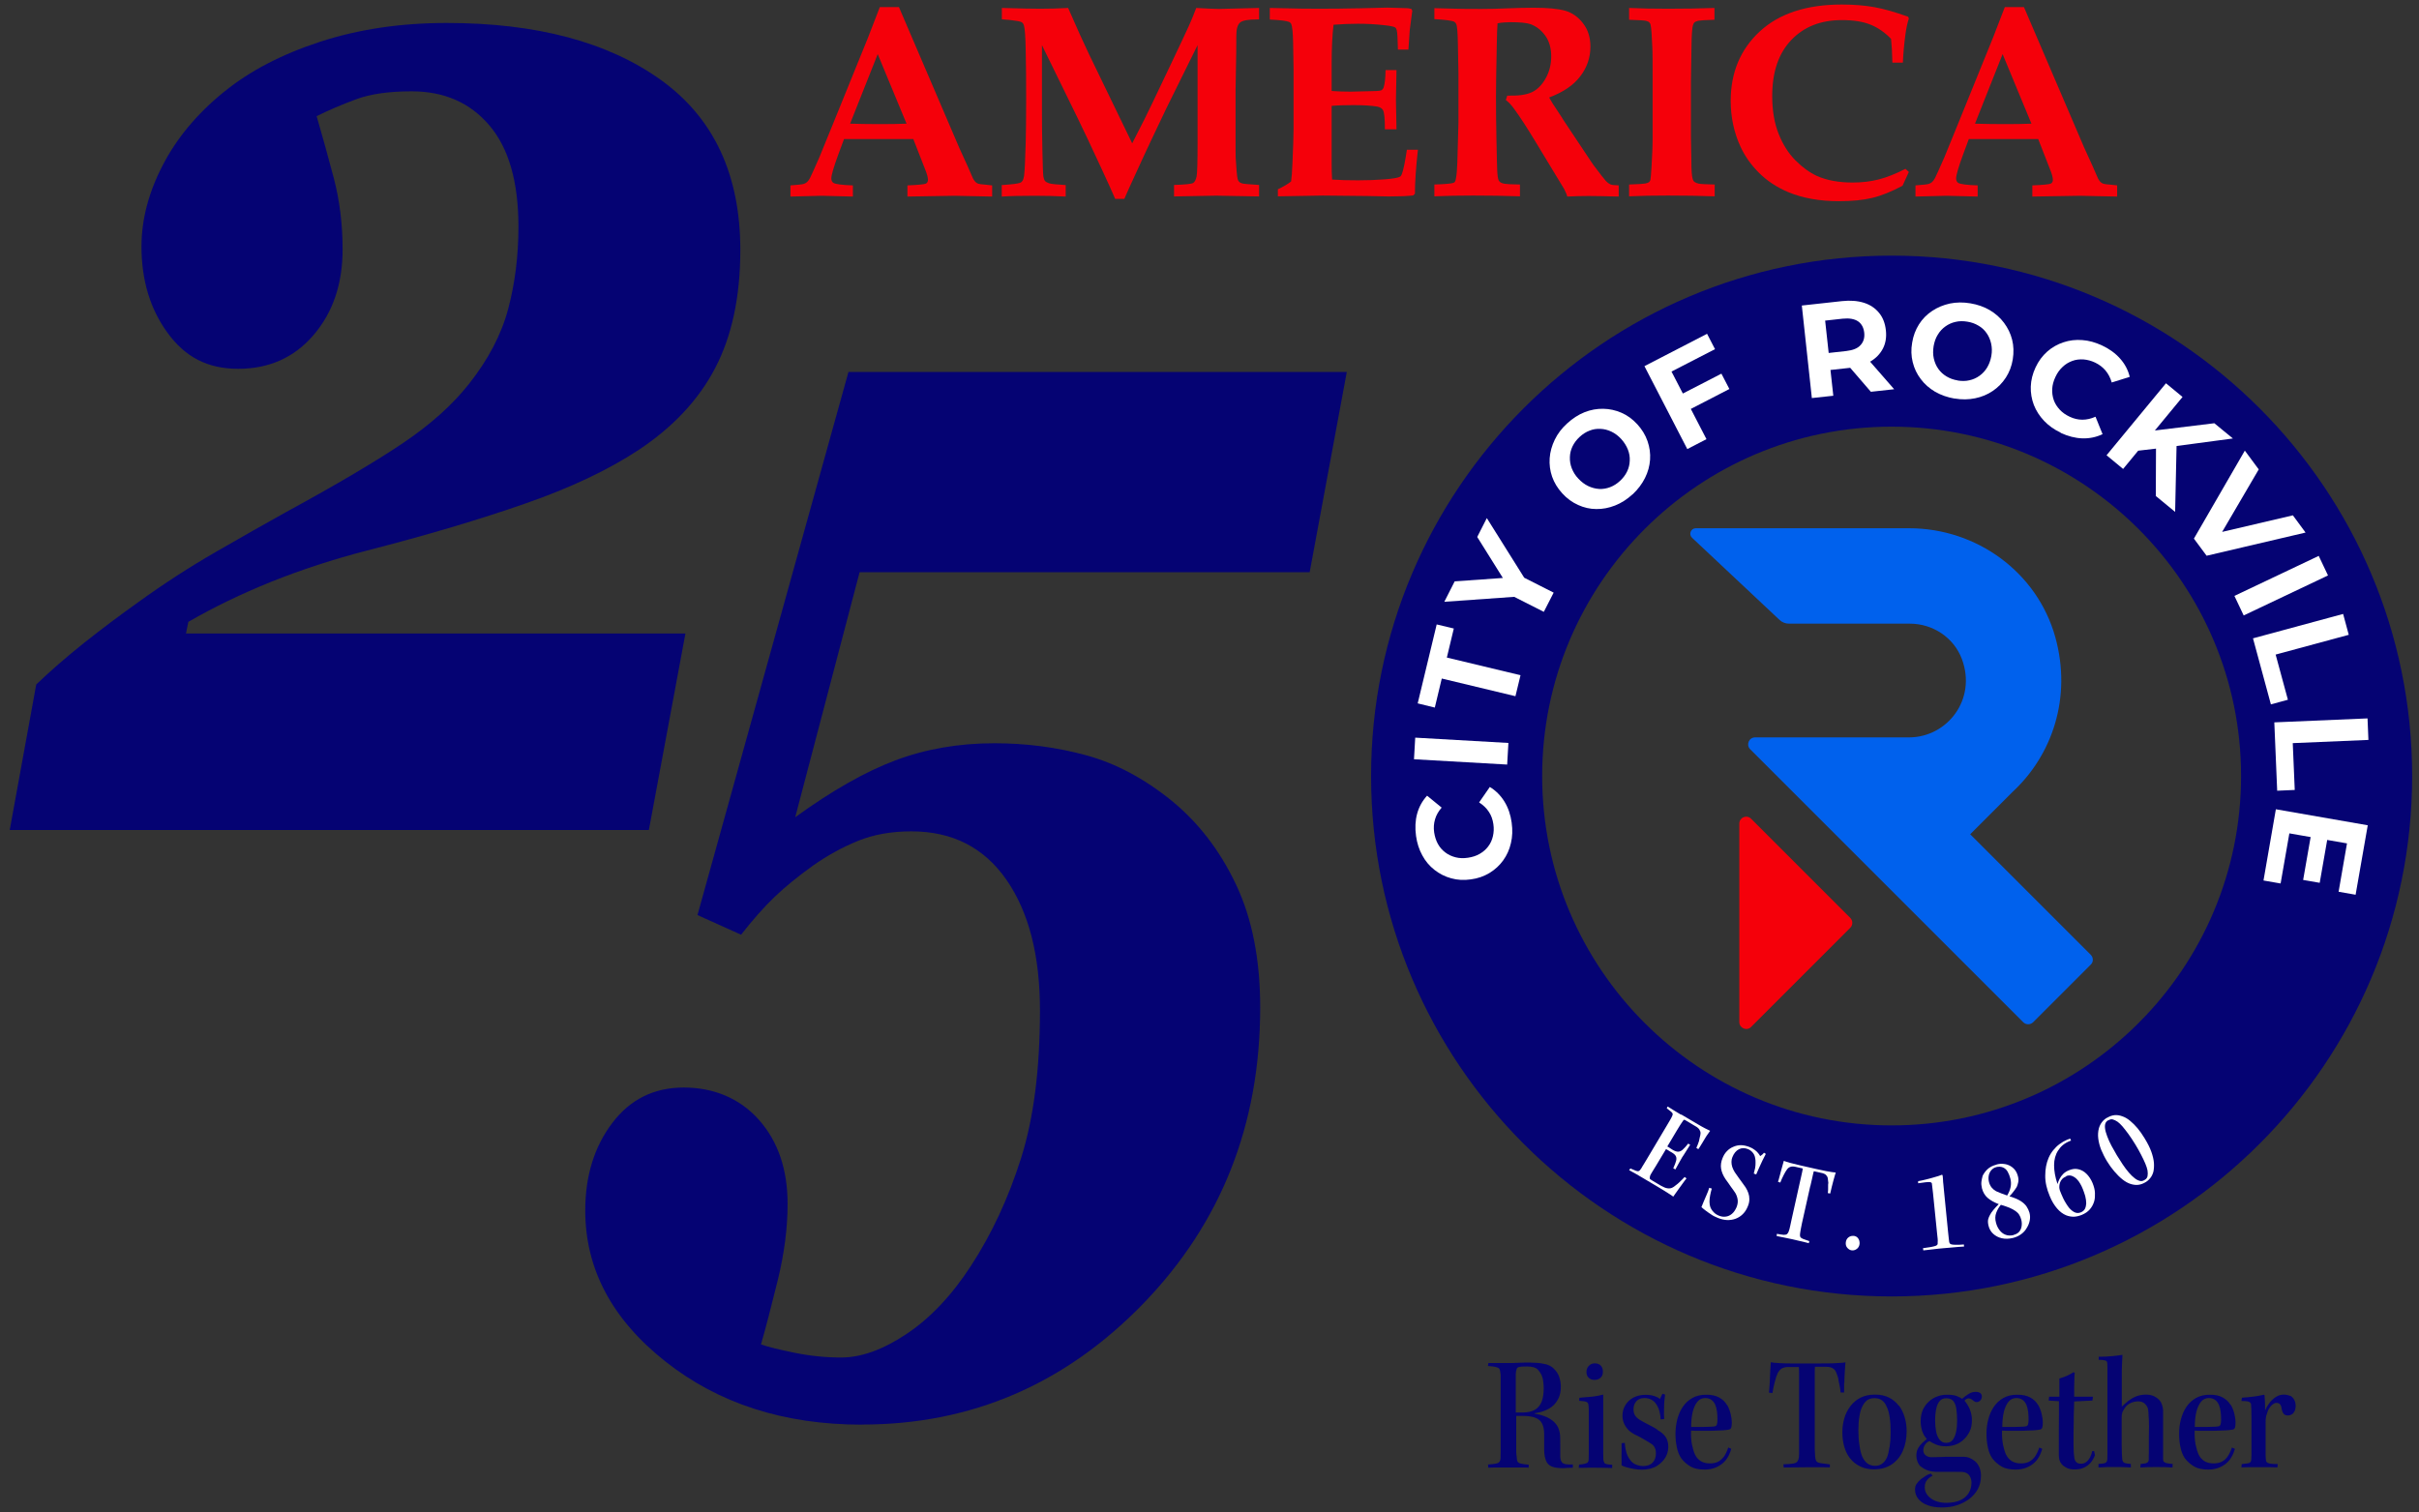 <?xml version="1.0" encoding="UTF-8"?> <svg xmlns="http://www.w3.org/2000/svg" id="Layer_1" data-name="Layer 1" viewBox="0 0 219.02 136.94"><rect x="0" y="0" width="219.02" height="136.94" fill="#333333" stroke="none"/><defs><style> .cls-1 { fill: #0061ed; } .cls-2 { fill: #fff; } .cls-3 { fill: #050373; } .cls-4 { fill: #f5000a; } </style></defs><g><path class="cls-3" d="M171.27,117.41c-25.99,0-47.13-21.14-47.13-47.13s21.14-47.13,47.13-47.13,47.13,21.14,47.13,47.13-21.14,47.13-47.13,47.13M171.27,38.64c-17.45,0-31.64,14.19-31.64,31.64s14.19,31.64,31.64,31.64,31.64-14.19,31.64-31.64-14.19-31.64-31.64-31.64"></path><path class="cls-2" d="M136.87,74.52c.09.64.07,1.26-.07,1.84-.13.58-.37,1.1-.7,1.56-.33.46-.75.84-1.24,1.14-.5.3-1.06.5-1.69.58-.63.09-1.22.06-1.78-.1-.56-.15-1.06-.41-1.51-.76-.45-.35-.82-.79-1.1-1.31-.29-.52-.48-1.11-.57-1.76-.1-.72-.07-1.4.1-2.02.17-.62.47-1.16.9-1.63l1.32,1.08c-.29.33-.49.68-.6,1.06-.11.37-.14.77-.08,1.18.06.39.17.74.34,1.05.17.31.4.57.67.77.27.21.58.35.93.44.35.09.72.1,1.12.04.4-.06.75-.17,1.06-.35.31-.18.57-.4.77-.67.21-.27.35-.58.43-.93.08-.34.1-.71.04-1.1-.06-.41-.19-.79-.41-1.11-.21-.33-.51-.61-.88-.85l.97-1.4c.54.33.98.77,1.32,1.32.34.55.56,1.19.66,1.92"></path></g><rect class="cls-2" x="131.33" y="63.8" width="1.96" height="8.45" transform="translate(56.86 196.25) rotate(-86.74)"></rect><polygon class="cls-2" points="137.21 63.05 130.54 61.45 129.91 64.08 128.36 63.7 130.08 56.55 131.63 56.92 131 59.55 137.67 61.15 137.21 63.05"></polygon><polygon class="cls-2" points="139.78 55.41 136.7 53.85 137.96 53.99 130.77 54.5 131.71 52.65 137.23 52.26 136.69 53.33 133.75 48.63 134.62 46.92 138.45 53.03 137.59 52.11 140.67 53.67 139.78 55.41"></polygon><path class="cls-2" d="M147.81,44.77c-.49.45-1.02.79-1.58,1.01-.56.22-1.13.33-1.7.32-.57,0-1.12-.13-1.65-.37-.53-.24-1-.58-1.43-1.05-.42-.46-.73-.97-.92-1.51-.19-.55-.26-1.11-.22-1.68s.2-1.13.46-1.67.64-1.04,1.13-1.48c.49-.45,1.02-.79,1.57-1.01.56-.22,1.12-.32,1.69-.31.57.01,1.12.13,1.65.36.53.23,1.01.58,1.44,1.05.42.46.73.97.92,1.52.19.55.27,1.11.23,1.68-.04.57-.19,1.12-.46,1.66-.27.54-.64,1.03-1.12,1.48M146.68,43.55c.28-.26.49-.54.64-.85.15-.31.23-.64.24-.98.02-.34-.04-.68-.17-1.01-.13-.33-.33-.65-.6-.95-.27-.29-.57-.52-.89-.67-.32-.15-.65-.24-.99-.25-.34-.02-.67.03-.99.16-.32.12-.62.31-.9.57-.28.26-.49.54-.64.85-.15.31-.23.63-.24.98-.01.34.04.68.17,1.01.13.33.32.65.6.94.27.29.56.51.89.67.32.15.65.24.99.26.34.02.67-.04.99-.16.32-.12.62-.31.9-.57"></path><path class="cls-2" d="M154.51,39.77l-1.74.9-3.88-7.51,5.67-2.93.72,1.39-3.94,2.03,3.16,6.11ZM152.25,35.7l3.61-1.86.72,1.39-3.6,1.86-.72-1.39Z"></path><g><path class="cls-2" d="M164.05,36.07l-.91-8.4,3.64-.4c.75-.08,1.41-.03,1.98.15.57.18,1.03.49,1.37.91.35.42.55.95.62,1.58.07.62-.02,1.18-.27,1.66-.25.48-.63.88-1.15,1.18-.52.3-1.15.49-1.9.57l-2.56.28.77-.95.35,3.19-1.95.21ZM165.67,32.88l-.96-.82,2.45-.27c.6-.07,1.04-.24,1.3-.54.27-.29.38-.67.33-1.12-.05-.46-.24-.81-.56-1.03-.33-.22-.79-.3-1.39-.24l-2.45.27.76-1.02.52,4.76ZM169.39,35.48l-2.43-2.82,2.08-.23,2.46,2.82-2.1.23Z"></path><path class="cls-2" d="M176.99,36.1c-.66-.11-1.25-.32-1.78-.62-.52-.31-.96-.69-1.3-1.15-.35-.46-.59-.96-.73-1.53s-.16-1.15-.05-1.77c.1-.62.31-1.17.62-1.66.31-.49.71-.89,1.19-1.21.48-.32,1.01-.54,1.6-.67.59-.12,1.21-.13,1.86-.02.66.11,1.25.32,1.76.62.52.31.95.69,1.29,1.15.34.46.59.96.73,1.52.14.56.16,1.15.06,1.78-.1.62-.31,1.17-.63,1.66-.32.49-.71.89-1.19,1.21-.47.32-1,.54-1.59.66-.59.12-1.21.13-1.86.02M177.25,34.46c.37.06.73.06,1.06-.02.33-.07.64-.21.92-.41.28-.2.51-.45.69-.75.18-.3.31-.65.38-1.05.07-.4.06-.77-.02-1.12-.08-.35-.21-.66-.41-.94-.19-.28-.44-.51-.74-.68-.3-.18-.63-.3-1.01-.36-.37-.06-.73-.06-1.06.02-.33.07-.64.21-.92.41-.28.2-.51.45-.69.75-.19.3-.31.65-.38,1.05-.06.39-.06.76.02,1.11.08.35.21.66.41.94.2.28.44.5.74.68.3.18.63.3,1,.36"></path><path class="cls-2" d="M186.59,39.19c-.59-.28-1.09-.63-1.51-1.07-.41-.43-.72-.91-.93-1.44-.2-.53-.3-1.09-.28-1.67.02-.58.16-1.15.43-1.73.27-.58.62-1.05,1.06-1.44.43-.38.92-.66,1.47-.84.54-.18,1.11-.25,1.71-.2.59.04,1.19.21,1.79.49.66.31,1.21.71,1.63,1.19.43.48.72,1.03.87,1.65l-1.63.51c-.12-.42-.31-.78-.56-1.08-.25-.3-.57-.54-.94-.72-.36-.17-.71-.26-1.07-.29-.35-.02-.69.02-1.01.14-.32.12-.61.29-.87.54-.26.24-.48.54-.65.91-.17.36-.27.72-.29,1.08-.02.35.03.69.14,1.01s.3.61.54.87c.24.26.54.47.9.64.38.18.76.27,1.15.27.39,0,.79-.09,1.19-.27l.64,1.58c-.57.27-1.18.4-1.83.38-.64-.02-1.3-.19-1.97-.5"></path></g><path class="cls-2" d="M190.73,41.23l5.38-6.52,1.5,1.24-5.38,6.52-1.5-1.24ZM193.31,40.85l1.35-1.81,5.83-.71,1.68,1.38-5.31.71-1.58.2-1.98.23ZM195.19,44.91l.02-4.75,1.87-.26-.14,6.46-1.76-1.45Z"></path><polygon class="cls-2" points="198.64 48.78 203.25 40.81 204.51 42.51 200.4 49.53 199.66 48.53 207.6 46.67 208.75 48.23 199.79 50.33 198.64 48.78"></polygon><rect class="cls-2" x="202.31" y="52.05" width="8.45" height="1.96" transform="translate(-2.78 93.69) rotate(-25.39)"></rect><polygon class="cls-2" points="203.99 57.81 212.15 55.6 212.66 57.49 206.04 59.28 207.15 63.37 205.61 63.79 203.99 57.81"></polygon><polygon class="cls-2" points="205.92 65.42 214.36 65.06 214.44 67.01 207.59 67.3 207.77 71.54 206.18 71.61 205.92 65.42"></polygon><path class="cls-2" d="M207.28,75.48l-.79,4.53-1.55-.27,1.12-6.45,8.32,1.45-1.1,6.29-1.54-.27.76-4.38-5.23-.91ZM210.73,75.94l-.7,4.01-1.5-.26.7-4.01,1.5.26Z"></path><g><path class="cls-2" d="M152.22,100.93l1.49.88c.27.16.5.29.7.39.19.1.34.17.43.21-.05.07-.12.17-.22.31-.1.13-.19.28-.29.45-.1.16-.19.32-.29.48-.09.16-.19.3-.27.42l-.18-.11c.05-.11.09-.21.13-.31.04-.1.08-.21.11-.31.03-.11.05-.2.06-.29.05-.18.08-.32.08-.43,0-.12-.04-.22-.11-.33-.07-.11-.2-.22-.39-.32l-.87-.52c-.06-.03-.1-.05-.12-.04-.03,0-.06.04-.1.1-.06.08-.13.2-.23.34-.1.15-.2.32-.32.52l-.87,1.46s.07.03.13.07c.06.04.12.08.18.12.07.04.12.08.17.11.19.11.36.17.49.17.13,0,.27-.05.41-.17.14-.12.31-.31.51-.56l.18.1c-.05.09-.12.19-.2.32-.09.13-.17.26-.26.41-.09.14-.17.28-.26.4-.12.2-.23.4-.34.6-.11.2-.21.38-.28.51l-.19-.11c.13-.29.22-.52.26-.68.04-.17.03-.31-.03-.42-.06-.12-.19-.23-.38-.34-.05-.03-.11-.06-.16-.09-.05-.03-.1-.06-.14-.09-.05-.03-.09-.05-.12-.07l-.09-.04-.9,1.5c-.12.2-.23.38-.32.52s-.16.27-.21.37c-.03.11-.04.19-.04.25,0,.06.08.12.22.2l.81.48c.22.12.4.2.55.22.14.03.28.02.41-.03.13-.05.27-.15.42-.28.08-.06.17-.13.25-.21.08-.08.16-.16.26-.25.09-.09.17-.17.24-.25l.17.13s-.11.13-.19.24c-.08.11-.17.23-.26.36-.09.12-.19.26-.29.4-.1.14-.19.27-.27.38-.08.11-.14.2-.19.27-.05-.04-.15-.11-.29-.2-.14-.09-.32-.2-.52-.33-.2-.13-.43-.26-.68-.41l-1.23-.73c-.11-.06-.22-.13-.34-.2-.12-.07-.24-.14-.36-.21-.12-.07-.23-.13-.33-.18-.1-.06-.18-.1-.25-.14l.12-.15c.23.1.39.17.5.21.11.04.2.05.26.02.07-.03.13-.09.18-.18.05-.06.09-.13.13-.21.04-.07.1-.16.16-.26.06-.1.15-.24.26-.43l1.82-3.06c.12-.2.22-.37.3-.51.08-.14.14-.25.17-.33.04-.08.06-.15.04-.21-.01-.06-.06-.12-.15-.19-.09-.07-.21-.17-.38-.3l.08-.16c.06.04.14.08.23.14.09.06.19.12.3.19.11.07.22.14.33.2.12.07.24.14.35.21"></path><path class="cls-2" d="M154.75,107.57l.24.07c-.06.2-.11.4-.15.61-.04.21-.06.4-.06.59,0,.19.03.35.08.49.07.17.17.32.3.45.13.14.29.24.49.32.2.08.4.11.6.08.2-.02.39-.11.56-.25.17-.14.31-.35.42-.6.1-.25.13-.48.1-.69-.03-.21-.1-.41-.21-.6-.06-.1-.13-.19-.2-.29-.07-.1-.15-.2-.22-.3-.07-.1-.14-.21-.22-.32-.08-.11-.16-.22-.24-.33-.23-.34-.36-.66-.41-.97-.05-.31,0-.64.14-.97.1-.24.22-.44.39-.61.16-.17.35-.3.57-.39.22-.1.45-.15.69-.15.24,0,.5.06.77.16.18.07.33.15.46.25.13.09.24.19.32.29.09.1.15.2.2.29.05-.03.11-.07.18-.13s.13-.12.16-.18l.17.11c-.09.18-.19.38-.3.59-.1.22-.2.43-.3.65-.1.22-.18.43-.27.62l-.22-.08c.05-.17.09-.34.12-.49.03-.16.04-.32.04-.47,0-.16,0-.3-.03-.42-.03-.2-.1-.37-.22-.51-.12-.15-.27-.26-.45-.33-.29-.11-.56-.11-.81.02-.25.13-.45.37-.59.72-.05.13-.08.26-.08.42,0,.15.02.3.07.46.05.15.13.32.23.48.13.2.26.38.38.54.11.16.22.3.32.44.1.13.19.27.28.39.11.17.19.35.25.52.06.17.09.35.09.55,0,.2-.04.42-.14.65-.11.28-.26.51-.45.7-.19.19-.41.33-.65.42-.24.09-.5.13-.78.12-.28-.01-.55-.08-.83-.19-.23-.09-.45-.2-.63-.33-.19-.13-.36-.24-.51-.36-.15-.11-.26-.21-.35-.29.05-.12.12-.29.2-.49.08-.2.17-.41.27-.63s.18-.43.24-.64"></path><path class="cls-2" d="M163.91,107.39l-.76,3.4c-.04.18-.07.33-.09.45-.02.12-.04.21-.05.28-.01.07-.02.14-.03.21-.02.11-.01.21.02.28.03.07.11.13.25.19.14.05.33.12.57.2l-.05.19c-.1-.03-.22-.06-.38-.1-.16-.03-.33-.07-.52-.12-.19-.05-.39-.09-.59-.14-.27-.06-.52-.11-.77-.16-.25-.05-.46-.09-.65-.13l.02-.2c.28.05.49.08.63.09.14,0,.24-.02.3-.08.06-.06.11-.13.14-.22.02-.07.04-.14.07-.22.02-.08.05-.18.07-.3.03-.12.06-.28.1-.47l.73-3.28c.05-.22.1-.43.14-.62.04-.19.08-.36.11-.5.03-.14.05-.25.05-.32l-.62-.14c-.19-.05-.35-.05-.48-.01-.13.04-.24.12-.33.25-.09.12-.19.29-.3.51-.06.12-.12.23-.16.33-.05.1-.09.22-.14.34l-.21-.08c.04-.09.08-.22.12-.39s.1-.34.14-.53c.05-.19.1-.37.15-.54.05-.17.09-.32.12-.43.12.05.31.11.55.18.25.07.59.15,1.02.25l1.37.31c.38.08.68.15.89.19.22.04.39.07.53.09.14.02.25.03.34.04-.02.05-.04.13-.08.26-.04.13-.08.28-.13.46-.05.18-.1.37-.15.58-.05.2-.1.41-.14.6l-.22-.04c.02-.11.03-.23.03-.33,0-.11,0-.22,0-.32,0-.11,0-.19.02-.27-.02-.16-.03-.31-.05-.42-.02-.12-.08-.22-.17-.31-.1-.09-.25-.15-.46-.19l-.63-.14c-.02.05-.05.15-.08.3-.04.15-.07.31-.11.49-.04.18-.08.37-.13.57"></path><path class="cls-2" d="M167.82,111.92c.18.02.32.09.42.23.1.14.14.3.13.49-.02.19-.09.33-.23.45-.14.11-.29.16-.45.15-.16-.01-.3-.09-.42-.22-.12-.13-.17-.3-.15-.49.02-.19.09-.35.23-.46.14-.11.29-.16.47-.14"></path><path class="cls-2" d="M177.81,112.69l.02.2c-.16.01-.36.02-.58.04-.22.02-.45.04-.67.06-.23.02-.43.04-.6.05-.12.01-.26.03-.43.04-.16.02-.34.04-.52.06-.18.02-.36.04-.52.06s-.29.03-.37.04l-.03-.2c.31-.04.56-.08.74-.11.18-.04.32-.07.4-.1.09-.03.14-.08.17-.12.02-.05.03-.12.02-.2.01-.1.01-.2,0-.31-.02-.11-.04-.3-.06-.56l-.36-3.56c-.03-.26-.05-.46-.07-.6-.02-.15-.03-.25-.04-.33l-.06-.06s-.07-.04-.15-.04c-.08,0-.2,0-.36.02-.16.03-.39.06-.67.09v-.19c.24-.04.47-.09.7-.15.23-.06.45-.11.64-.17.2-.06.37-.11.51-.15.14-.05.24-.08.3-.11l.06.03c.02.09.03.22.04.37,0,.16.02.33.04.5.01.18.03.36.05.53l.37,3.73c.02.24.04.42.06.56.01.14.03.25.04.34.01.06.03.12.06.16.03.04.09.07.17.09.08.02.22.03.4.03.18,0,.42,0,.72-.03"></path><path class="cls-2" d="M180.77,105.46c.23-.06.45-.08.66-.05.21.02.4.08.58.18.18.1.32.23.44.38.12.16.2.34.26.57.05.2.06.38.02.54-.03.16-.08.29-.13.41-.07.11-.15.24-.26.38-.1.14-.24.3-.4.47.43.13.76.27,1,.42.24.15.42.32.54.49.12.18.21.37.27.57.07.26.07.5.02.74-.05.24-.14.45-.26.64-.12.22-.29.41-.51.57-.22.16-.46.27-.73.34-.37.09-.71.1-1.02.03-.31-.07-.57-.21-.78-.4-.21-.19-.36-.44-.43-.75-.05-.21-.06-.4-.03-.55.04-.15.09-.29.17-.42.06-.13.17-.28.31-.45.14-.17.3-.34.48-.52-.42-.16-.76-.35-1.01-.57-.25-.22-.42-.51-.51-.86-.05-.22-.07-.41-.05-.59.02-.17.06-.35.11-.54.1-.21.24-.41.44-.6.2-.19.47-.33.82-.42M182.31,111.84c.22-.06.39-.15.51-.29.12-.14.19-.31.22-.5.03-.19.02-.39-.03-.59-.04-.17-.11-.32-.19-.45-.08-.13-.2-.24-.34-.34-.14-.1-.32-.2-.53-.29-.22-.09-.48-.18-.79-.27-.18.22-.32.46-.42.73-.1.27-.11.57-.02.89.06.24.16.46.31.66.15.2.33.35.55.43.22.09.46.09.73.03M180.74,105.7c-.16.04-.3.12-.42.25-.12.13-.21.29-.25.48-.04.19-.04.39.01.6.05.21.14.38.25.52.12.14.25.25.4.33.16.07.32.14.48.2.16.06.34.12.52.19.15-.25.26-.5.31-.75.06-.26.05-.52-.02-.79-.06-.23-.14-.43-.24-.61-.1-.18-.24-.31-.42-.39-.18-.08-.39-.09-.64-.03"></path><path class="cls-2" d="M187.43,103.11l.09.19-.08.02s-.06.02-.09.04c-.44.18-.77.46-1.01.84-.24.37-.36.82-.36,1.33,0,.51.1,1.08.31,1.7.04-.15.11-.31.19-.47.08-.16.19-.31.33-.45.14-.14.32-.25.52-.33.3-.12.58-.16.85-.09.27.06.52.2.74.42.22.22.4.49.54.82.13.32.21.62.22.9.01.28,0,.54-.07.77-.08.27-.21.51-.39.72-.18.21-.42.37-.72.5-.25.1-.49.16-.73.17-.24,0-.47-.04-.7-.13-.29-.12-.57-.33-.82-.62-.25-.29-.48-.66-.66-1.11-.28-.66-.42-1.28-.41-1.87,0-.59.1-1.12.3-1.59.11-.26.25-.49.42-.7.17-.21.36-.4.58-.56.21-.16.44-.29.67-.39.05-.02.09-.04.14-.05.04-.01.09-.03.12-.05M187.09,106.53c-.16.07-.29.15-.38.25-.09.1-.16.21-.2.34-.04.12-.06.25-.06.39,0,.09.02.18.05.29.04.1.09.22.14.35.04.1.1.23.17.38.07.15.16.31.26.47.1.16.19.29.28.4.18.2.35.33.52.4.17.07.35.07.54-.01.17-.07.29-.18.36-.31.07-.14.11-.3.12-.49,0-.21-.03-.43-.09-.67-.07-.23-.14-.44-.22-.64-.07-.18-.15-.34-.24-.49-.08-.15-.18-.28-.29-.39-.12-.13-.27-.23-.44-.3-.17-.07-.35-.06-.54.01"></path><path class="cls-2" d="M190.78,101.23c.23-.14.46-.22.69-.24.23-.02.46.02.7.11.24.08.47.22.7.41.23.19.45.41.67.67.21.25.42.55.62.88.29.47.5.89.63,1.26.13.37.21.71.23,1,.02.3,0,.56-.05.8-.07.25-.17.44-.3.59-.12.15-.26.27-.42.36-.2.12-.41.2-.63.23-.22.03-.45,0-.69-.07-.26-.08-.51-.22-.76-.42-.25-.2-.49-.44-.73-.72s-.46-.58-.66-.91c-.21-.34-.38-.69-.53-1.04-.14-.35-.23-.7-.27-1.03-.04-.33-.02-.64.06-.94.06-.2.15-.38.27-.54.12-.16.27-.29.45-.4M190.88,101.45c-.13.08-.22.18-.26.31-.04.12-.05.28-.02.47.02.18.09.4.19.68.1.27.23.56.39.86.16.3.32.58.48.85.17.28.35.56.53.83.18.27.37.52.55.73.18.21.35.38.51.5.15.13.31.21.47.26.16.05.31.02.47-.09.14-.08.22-.19.25-.33.03-.14.03-.32,0-.52-.03-.17-.1-.38-.2-.62-.1-.24-.23-.51-.38-.8-.15-.29-.32-.6-.51-.91-.23-.37-.44-.7-.64-.97-.2-.27-.38-.5-.54-.69-.16-.18-.31-.33-.44-.42-.15-.1-.29-.17-.43-.21-.14-.04-.28,0-.42.09"></path><path class="cls-1" d="M178.39,75.55l3.84-3.84c3.57-3.32,5.38-8.52,3.86-14.01-1.64-5.88-7.12-9.86-13.23-9.86h-19.32c-.45,0-.67.55-.34.86l7.92,7.44c.23.22.54.34.86.34h10.94c2.07,0,3.98,1.25,4.71,3.2,1.37,3.65-1.32,7.1-4.79,7.1h-13.93c-.56,0-.84.68-.45,1.07l24.73,24.73c.25.24.64.24.89,0l5.22-5.22c.25-.24.25-.64,0-.89l-10.92-10.92Z"></path><path class="cls-4" d="M157.48,74.59v17.97c0,.56.68.84,1.07.44l8.98-8.98c.24-.24.24-.64,0-.89l-8.98-8.98c-.4-.4-1.07-.12-1.07.44"></path><path class="cls-3" d="M142.01,132.62c-.26,0-.45-.05-.56-.16-.11-.11-.17-.28-.18-.53,0-.13,0-.3,0-.5,0-.2,0-.41,0-.64s0-.43-.01-.61c0-.29-.05-.55-.14-.79s-.23-.44-.42-.62c-.19-.18-.43-.33-.72-.46-.29-.12-.63-.22-1.02-.28v-.05c.32-.04.62-.11.91-.23.29-.11.54-.26.75-.45.21-.19.38-.43.51-.71.13-.28.19-.62.19-1.01,0-.3-.05-.59-.14-.86-.09-.27-.23-.51-.44-.71-.12-.14-.27-.25-.45-.34-.18-.09-.41-.15-.68-.19-.27-.05-.63-.07-1.06-.08-.15,0-.32,0-.52,0-.2,0-.39.01-.57.02-.19,0-.37.02-.55.02-.18,0-.35,0-.51,0-.15,0-.31,0-.47,0-.16,0-.32,0-.47,0s-.29,0-.41,0c-.11,0-.21,0-.29,0l-.04.27c.32.02.56.05.72.09.16.04.26.09.31.16.04.06.07.15.08.25.02.08.03.18.04.29,0,.11,0,.24,0,.38,0,.14,0,.33,0,.57v6.1c0,.21,0,.38-.01.53-.01.13-.04.23-.1.31-.06.08-.17.13-.33.16-.16.03-.4.06-.7.08l.02.29c.15,0,.33-.02.54-.02s.42,0,.65,0c.22,0,.44,0,.66,0,.19,0,.4,0,.62,0,.23,0,.44,0,.65,0s.39,0,.53.02l.02-.27c-.31-.03-.54-.06-.7-.1-.16-.03-.26-.09-.31-.17-.05-.08-.07-.17-.07-.28-.01-.12-.02-.24-.04-.35-.02-.12-.02-.25-.02-.41v-3.11h.59c.49,0,.88.06,1.15.17.28.11.48.28.6.52.12.23.19.56.19.97v1.46c.01.38.07.69.17.94.1.25.28.42.51.52.24.1.56.15.97.15.13,0,.26,0,.38-.02.12,0,.23-.01.33-.01s.18,0,.24-.01v-.3c-.05.01-.11.01-.18.01h-.18ZM137.24,127.9v-2.69c0-.3,0-.54,0-.72,0-.18.02-.31.05-.39.02-.09.04-.15.07-.2.03-.04.08-.07.14-.09s.16-.03.29-.05c.14,0,.29-.01.47-.01.25,0,.46.03.62.08.16.05.29.13.38.23.09.1.18.22.25.35.09.15.16.35.2.59.04.24.06.48.06.72,0,.48-.06.88-.18,1.2-.12.32-.32.57-.6.74-.28.17-.66.26-1.14.26h-.62Z"></path><path class="cls-3" d="M145.25,132.43c-.05-.06-.07-.15-.08-.25,0-.16-.01-.33-.01-.5v-4.3c0-.26,0-.48,0-.66,0-.18,0-.32,0-.42-.16.04-.37.08-.62.13-.26.04-.52.08-.78.09-.27.01-.52.04-.76.07l-.02.27c.32.02.54.05.65.1.11.04.17.12.18.22.02.1.03.26.04.47,0,.21,0,.48,0,.81v3.25c0,.17,0,.33-.01.47,0,.11-.03.19-.08.25-.05.06-.15.1-.27.13-.12.03-.3.06-.52.08l-.03.29c.11,0,.23,0,.37,0,.14,0,.29,0,.47-.01.18,0,.39,0,.62,0,.33,0,.63,0,.9.01.26.01.49.02.67.02v-.3c-.2,0-.36-.03-.48-.05-.11-.02-.19-.06-.24-.13"></path><path class="cls-3" d="M143.86,123.69c-.15.15-.22.34-.22.58,0,.21.07.38.21.51.14.13.31.19.51.19.22,0,.4-.06.55-.19.15-.13.22-.32.22-.56,0-.21-.06-.39-.18-.53-.12-.15-.31-.22-.56-.22-.21,0-.39.07-.53.22"></path><path class="cls-3" d="M150.08,129.49c-.12-.09-.25-.17-.4-.25-.15-.08-.29-.15-.42-.22-.13-.07-.27-.14-.4-.21-.13-.07-.26-.14-.37-.21-.19-.12-.34-.25-.44-.4-.1-.15-.15-.33-.15-.56,0-.3.09-.55.26-.74.18-.2.42-.29.73-.29.24,0,.44.05.61.14.17.09.3.2.41.35.15.2.26.43.33.68.07.25.11.51.12.77l.32-.04c-.02-.29-.03-.64-.01-1.04,0-.4.04-.79.09-1.17l-.24-.08c-.04.08-.08.16-.12.25-.04.09-.08.16-.1.23-.08-.07-.19-.14-.32-.2-.14-.06-.29-.1-.46-.14-.17-.03-.35-.04-.54-.04-.4,0-.76.08-1.07.24-.31.16-.56.39-.74.68-.18.29-.27.61-.27.96,0,.26.05.5.14.71.1.22.22.4.37.56.15.16.33.29.54.41.17.08.34.17.52.26.17.1.35.19.51.29.17.1.32.19.46.28.18.11.31.24.38.39.08.15.11.33.11.54,0,.33-.1.6-.29.81-.2.21-.48.32-.85.32-.22,0-.44-.04-.66-.13-.22-.09-.4-.23-.53-.42-.1-.12-.18-.26-.25-.42-.07-.16-.12-.34-.16-.54-.04-.2-.07-.4-.08-.59l-.29.03c0,.22,0,.47,0,.75-.01.28-.01.54,0,.77,0,.24,0,.4,0,.49.11.06.26.12.45.17.19.06.41.1.65.15.24.04.49.07.74.07.23,0,.47-.03.71-.08.24-.06.46-.14.65-.26.19-.12.36-.26.52-.43.15-.17.28-.36.37-.58.09-.22.14-.46.14-.73,0-.36-.08-.66-.25-.9-.17-.24-.41-.44-.73-.62"></path><path class="cls-3" d="M156.35,127.22c-.15-.26-.38-.48-.68-.65-.31-.18-.7-.26-1.19-.26s-.91.1-1.26.3c-.35.2-.64.47-.86.8-.23.34-.39.72-.5,1.14-.1.42-.16.85-.16,1.29s.04.87.13,1.26c.08.39.22.72.4.98.23.3.51.54.83.73.32.19.75.28,1.29.28.38,0,.74-.07,1.07-.22.33-.15.61-.36.83-.63.22-.28.39-.62.5-1.03l-.27-.12c-.12.36-.26.64-.41.85-.16.2-.34.35-.54.45-.21.1-.45.14-.73.14-.31,0-.58-.07-.8-.2-.22-.14-.4-.33-.53-.6-.11-.23-.2-.54-.28-.92-.07-.38-.1-.8-.08-1.25.17.01.35.02.53.02s.36,0,.53,0c.17,0,.32,0,.44,0,.36,0,.68-.02.96-.03.28,0,.51-.02.68-.04.18-.02.29-.04.35-.06.08-.03.13-.1.16-.2.02-.11.04-.25.04-.43,0-.21-.03-.46-.1-.75-.07-.29-.17-.57-.32-.83M155.45,129c-.03.1-.09.15-.18.17-.11.02-.26.04-.46.04-.2.01-.44.02-.73.02h-.96c0-.52.05-.98.14-1.36.1-.39.23-.69.42-.92.18-.22.42-.34.7-.34.24,0,.43.06.58.17.15.11.26.26.34.44.08.19.13.39.16.62.03.23.04.47.04.73,0,.19-.02.33-.05.43"></path><path class="cls-3" d="M166.99,125.26c0-.3.02-.57.03-.83.01-.26.03-.49.04-.67.01-.19.02-.31.03-.38-.13.02-.29.04-.48.05-.19.01-.44.03-.75.04-.31.01-.74.01-1.28.01h-1.97c-.62,0-1.11,0-1.47-.03-.36-.02-.63-.04-.81-.08-.01.17-.02.38-.04.63-.01.25-.03.51-.04.79,0,.27-.02.53-.04.77-.01.24-.03.42-.05.56l.32.04c.03-.18.06-.35.09-.5.03-.16.07-.32.12-.5.08-.33.17-.6.26-.79.09-.19.22-.34.38-.44.17-.09.38-.14.65-.13h.89c.01.1.02.25.02.46,0,.21,0,.45,0,.72v6.28c0,.17,0,.31,0,.43,0,.11-.01.22-.02.32-.02.13-.06.24-.13.34-.07.1-.19.16-.38.19-.19.04-.49.06-.89.07l.03.29c.27,0,.58,0,.93-.01.35-.01.72-.01,1.1-.01.29,0,.57,0,.85,0,.28,0,.53,0,.75,0s.41,0,.55.01v-.27c-.34-.04-.61-.08-.82-.11-.21-.03-.34-.09-.4-.18-.06-.09-.1-.22-.11-.38-.01-.1-.02-.2-.02-.3,0-.1-.01-.23-.02-.4,0-.16,0-.38,0-.64v-5.69c0-.25,0-.49,0-.7,0-.21.01-.35.02-.44h.9c.3-.01.53.03.68.12.16.09.27.21.33.37.07.16.13.34.2.56,0,.1.03.22.06.37.03.15.06.29.09.44.03.15.05.31.06.47h.32c0-.3,0-.58,0-.88"></path><path class="cls-3" d="M171.91,127.3c-.23-.31-.52-.55-.87-.73-.36-.18-.78-.27-1.27-.27s-.95.09-1.3.27c-.36.18-.66.43-.92.76-.25.33-.44.69-.56,1.1-.12.41-.18.84-.18,1.28s.05.87.16,1.27c.11.4.28.76.52,1.07.24.31.54.56.91.74.36.19.79.28,1.27.28.62,0,1.15-.15,1.6-.44.44-.3.78-.7,1.01-1.22.23-.52.35-1.12.35-1.81,0-.44-.06-.86-.18-1.26-.12-.4-.29-.75-.52-1.05M171.08,131.04c-.06.39-.13.69-.21.9-.11.26-.25.46-.44.6-.18.14-.4.21-.64.21-.27,0-.5-.07-.69-.2-.19-.14-.35-.34-.48-.62-.11-.25-.2-.6-.26-1.04-.07-.44-.1-.89-.1-1.35s.03-.91.1-1.3c.06-.39.16-.69.28-.91.11-.22.25-.39.41-.52.17-.12.39-.19.67-.19s.51.07.69.21c.18.14.32.33.41.56.13.24.22.57.28.99.06.42.08.86.08,1.35s-.03.93-.09,1.32"></path><path class="cls-3" d="M178.05,126.69c.08-.04.14-.05.19-.05.1,0,.19.03.27.09.08.06.16.12.23.17.08.06.15.08.23.08.1,0,.2-.04.31-.13.1-.09.16-.22.16-.38,0-.14-.05-.25-.16-.32-.11-.07-.24-.1-.4-.1-.22,0-.43.06-.64.19-.21.13-.4.27-.59.44-.09-.07-.24-.15-.46-.24s-.51-.13-.9-.13c-.32,0-.62.05-.9.16-.28.1-.53.26-.75.46-.22.2-.4.45-.54.74-.13.29-.2.64-.2,1.04,0,.31.05.61.14.9.1.28.23.52.42.7-.12.1-.26.22-.41.36-.15.14-.28.3-.38.48-.1.18-.16.4-.16.65,0,.2.03.38.09.54.06.16.14.3.23.41.13.11.27.2.41.28.14.08.29.13.45.18.15.04.34.07.55.08h1.47c.3,0,.59,0,.86.01.19,0,.35.04.49.11.14.07.24.18.32.34.08.16.12.33.12.52,0,.34-.08.65-.24.92-.16.28-.41.5-.74.66-.34.16-.77.25-1.29.25-.28,0-.54-.03-.77-.1-.23-.06-.44-.16-.62-.29-.18-.13-.32-.28-.42-.45-.1-.17-.15-.36-.15-.57,0-.28.08-.51.23-.68.15-.17.31-.29.48-.35l-.14-.21c-.17.04-.34.11-.5.22-.16.1-.3.2-.41.28-.16.14-.29.28-.39.42-.1.14-.15.31-.15.53,0,.32.1.6.3.85.2.24.48.44.85.57.36.14.8.2,1.32.2.45,0,.88-.06,1.29-.19.41-.13.78-.31,1.12-.56.34-.25.6-.55.8-.9.19-.36.29-.76.29-1.21,0-.25-.03-.5-.13-.74-.1-.24-.23-.44-.41-.59-.16-.13-.33-.23-.5-.3-.17-.07-.35-.1-.53-.1h-1.13c-.34,0-.66,0-.96.02-.3.01-.58.02-.83.02-.18,0-.35-.05-.5-.16-.15-.11-.23-.26-.23-.46,0-.19.05-.36.16-.52.11-.16.24-.26.4-.32.14.1.33.2.58.31.25.1.54.16.88.16.32,0,.62-.05.9-.15.28-.1.53-.26.75-.47.22-.21.4-.46.53-.74.14-.29.2-.62.2-1.02,0-.32-.06-.63-.18-.94-.12-.31-.29-.57-.49-.81.05-.07.11-.12.19-.16M177.11,129.66c-.06.29-.16.53-.29.72-.14.19-.34.29-.61.29-.24,0-.44-.09-.59-.28-.15-.19-.26-.43-.32-.74-.06-.31-.09-.65-.09-1.01,0-.43.04-.8.11-1.1.07-.3.18-.53.32-.68.14-.15.33-.23.56-.23.29,0,.51.08.65.25.14.16.23.4.28.71.04.31.07.67.07,1.08,0,.37-.03.7-.09.99"></path><path class="cls-3" d="M184.52,127.22c-.15-.26-.38-.48-.68-.65-.31-.18-.7-.26-1.2-.26s-.91.1-1.26.3c-.35.2-.64.47-.86.8-.23.34-.39.72-.5,1.14-.11.42-.16.85-.16,1.29s.04.87.13,1.26c.08.39.22.72.4.98.23.3.51.54.83.73.32.19.75.28,1.29.28.38,0,.74-.07,1.07-.22.33-.15.61-.36.83-.63.22-.28.38-.62.5-1.03l-.27-.12c-.12.36-.26.64-.41.85-.15.2-.34.35-.54.45-.21.1-.45.14-.73.14-.31,0-.58-.07-.8-.2-.22-.14-.4-.33-.53-.6-.11-.23-.2-.54-.28-.92-.07-.38-.1-.8-.08-1.25.17.01.35.02.53.02s.36,0,.53,0c.17,0,.32,0,.44,0,.36,0,.68-.02.96-.03.28,0,.51-.02.68-.04.18-.02.29-.04.35-.06.08-.03.13-.1.16-.2.02-.11.04-.25.04-.43,0-.21-.03-.46-.1-.75-.07-.29-.17-.57-.32-.83M183.62,129c-.03.1-.09.15-.18.17-.11.02-.26.04-.46.04-.2.01-.44.02-.73.02h-.96c0-.52.05-.98.14-1.36.1-.39.23-.69.42-.92.18-.22.42-.34.7-.34.24,0,.43.06.58.17.15.11.26.26.34.44.08.19.13.39.16.62.03.23.04.47.04.73,0,.19-.02.33-.05.43"></path><path class="cls-3" d="M189.43,131.43c-.04.21-.11.4-.2.57-.1.17-.21.31-.35.41-.14.1-.29.15-.47.15-.18,0-.32-.05-.42-.15-.1-.1-.16-.24-.18-.41-.02-.11-.03-.27-.05-.47,0-.21-.02-.44-.02-.71,0-.27,0-.6,0-.98.01-.38.02-.77.02-1.16s0-.74.02-1.05c.01-.31.02-.54.02-.71l1.65-.08.05-.35h-1.7c0-.34,0-.65,0-.94,0-.28.01-.53.02-.75,0-.22.02-.38.03-.49l-.14-.03c-.1.08-.26.17-.49.28-.23.11-.48.2-.76.28v.44c0,.18,0,.37,0,.58,0,.21,0,.42,0,.63h-.93l-.04.35.93.06c0,.38,0,.8,0,1.24,0,.45,0,.89-.01,1.34,0,.45,0,.86,0,1.26v1.01c0,.2.02.36.06.49.04.13.11.25.2.36.11.13.26.24.46.34.2.1.43.14.71.14.31,0,.59-.05.83-.16.24-.11.44-.25.61-.44.16-.19.3-.42.4-.68l-.07-.38h-.17Z"></path><path class="cls-3" d="M195.91,132.4c-.04-.06-.06-.16-.06-.28,0-.23,0-.47,0-.72,0-.25,0-.52,0-.8v-2.57c.01-.21,0-.4-.03-.56-.03-.16-.09-.32-.16-.47-.04-.07-.11-.16-.2-.26-.1-.1-.24-.2-.44-.3-.2-.09-.44-.14-.73-.14-.32,0-.61.06-.88.16-.27.11-.5.25-.71.41-.21.17-.41.34-.59.52v-2.71c0-.41,0-.8.02-1.15.02-.36.03-.63.04-.83-.07,0-.18.03-.34.05-.16.02-.34.04-.54.06-.21.02-.42.03-.64.05-.22,0-.43.01-.63.01v.28c.21,0,.39.01.51.04.12.02.19.06.22.11.03.05.05.12.05.21,0,.11.01.22.01.33v7.84c0,.16,0,.32-.01.47-.01.17-.07.28-.17.33-.1.05-.31.08-.63.1v.32c.12-.01.25-.02.38-.02.13,0,.29-.01.47-.02.18,0,.38,0,.59,0,.17,0,.35,0,.54,0,.19,0,.37.01.54.02.17,0,.3.01.41.02v-.32c-.3-.02-.5-.06-.6-.11-.1-.05-.16-.16-.18-.31-.01-.14-.02-.3-.03-.49-.01-.19-.02-.43-.02-.73v-2.59c0-.13.01-.25.04-.36.02-.11.07-.21.13-.29.14-.27.32-.47.55-.59.23-.13.48-.19.76-.2.26,0,.46.07.6.2.14.13.24.28.29.43.02.08.04.19.05.34.01.15.03.38.04.7.02.32.02.8,0,1.44v.87c0,.23,0,.44,0,.61,0,.17,0,.31-.01.43,0,.12,0,.21,0,.28-.01.13-.07.22-.17.27-.1.05-.29.08-.56.1l-.03.32c.15-.01.35-.02.61-.03.26,0,.53-.01.82-.01s.59,0,.86.01c.27.01.48.02.62.03l.02-.32c-.23-.02-.41-.04-.53-.07-.12-.02-.2-.07-.24-.13"></path><path class="cls-3" d="M201.95,127.22c-.15-.26-.38-.48-.68-.65-.3-.18-.7-.26-1.19-.26s-.91.1-1.26.3c-.35.2-.64.47-.86.8-.23.34-.39.72-.5,1.14-.11.42-.16.85-.16,1.29s.04.87.13,1.26c.08.39.22.72.4.98.23.3.51.54.83.73.32.19.75.28,1.29.28.38,0,.74-.07,1.07-.22.33-.15.61-.36.83-.63.22-.28.39-.62.5-1.03l-.27-.12c-.12.36-.26.64-.41.85-.15.2-.33.35-.54.45-.21.1-.45.14-.73.14-.31,0-.58-.07-.8-.2-.22-.14-.4-.33-.53-.6-.11-.23-.2-.54-.28-.92-.07-.38-.1-.8-.08-1.25.17.01.35.02.53.02s.36,0,.53,0c.17,0,.32,0,.44,0,.36,0,.68-.02.96-.03.28,0,.51-.02.68-.04.18-.02.29-.04.36-.06.08-.03.13-.1.16-.2.02-.11.04-.25.04-.43,0-.21-.03-.46-.1-.75-.07-.29-.17-.57-.32-.83M201.05,129c-.03.1-.09.15-.18.17-.11.02-.26.04-.46.04-.2.01-.44.02-.73.02h-.96c0-.52.05-.98.14-1.36.1-.39.24-.69.42-.92.18-.22.42-.34.7-.34.24,0,.43.06.58.17.15.11.26.26.34.44.08.19.13.39.16.62.03.23.04.47.04.73,0,.19-.02.33-.05.43"></path><path class="cls-3" d="M207.33,126.42c-.15-.08-.34-.12-.56-.12-.25,0-.48.07-.69.2-.21.13-.4.3-.56.5-.16.2-.3.43-.41.68h-.03c0-.15,0-.3,0-.46,0-.15-.01-.31-.02-.48-.01-.17-.02-.3-.03-.4l-.05-.03c-.13.03-.28.06-.44.09-.16.03-.33.06-.52.08-.19.02-.37.04-.54.06-.18.02-.34.03-.49.04l-.05.3c.26,0,.44.01.54.03.1.02.17.05.22.08.05.03.08.09.11.16,0,.13.02.3.03.5,0,.2.01.51.01.93v2.47c0,.3,0,.53,0,.69,0,.16-.01.31-.02.47,0,.1-.04.17-.09.22-.05.05-.13.09-.25.1-.12.02-.29.04-.52.06l-.03.3c.23-.01.46-.02.69-.02.23,0,.51,0,.84,0s.65,0,.94,0c.3,0,.56.01.79.02l.03-.3c-.31,0-.54-.01-.69-.04-.15-.03-.25-.07-.31-.14-.05-.06-.08-.16-.08-.29-.01-.12-.02-.26-.02-.41v-2.76c0-.2,0-.36.02-.49.01-.12.04-.25.08-.37.06-.23.14-.42.24-.57.1-.15.2-.26.32-.35.11-.08.22-.12.33-.12.13,0,.24.04.32.13.08.09.13.24.15.47.05.19.11.33.2.41.08.09.2.13.38.13.11,0,.22-.03.32-.09.11-.06.19-.16.26-.29.07-.13.1-.3.1-.5s-.04-.4-.14-.56c-.09-.16-.21-.28-.37-.36"></path></g><g><path class="cls-4" d="M71.57,17.8v-1.01c.66-.05,1.05-.09,1.18-.13.13-.04.23-.09.32-.17.09-.08.18-.2.27-.37.09-.17.37-.79.84-1.86.21-.5.62-1.5,1.22-2.99l3.19-7.86,1.07-2.77h1.73l5.46,12.74.76,1.67.49,1.12c.08.15.16.25.23.32.07.07.16.11.25.15.09.03.33.06.71.09.12.02.3.04.54.06v1.01l-3.39-.07-4.28.07v-1.01c.98-.04,1.54-.1,1.67-.16.13-.07.19-.19.19-.35,0-.2-.09-.54-.28-1l-1.05-2.69h-6.27l-.54,1.46c-.41,1.12-.61,1.82-.61,2.1,0,.2.06.33.2.42.2.11.78.19,1.75.22v1.01l-2.82-.07-2.81.07ZM76.97,11.2c.76.02,1.63.04,2.6.04s1.77-.01,2.51-.04l-2.61-6.3-2.5,6.3Z"></path><path class="cls-4" d="M90.7,17.8v-1.04c.92-.06,1.46-.13,1.64-.2.1-.03.17-.09.23-.17.07-.11.12-.26.15-.46.06-.46.11-1.48.15-3.04.02-.76.04-2.06.04-3.91,0-1.65-.01-3.11-.04-4.39-.02-1.27-.08-2.03-.16-2.28-.03-.11-.08-.2-.15-.26-.07-.06-.2-.11-.4-.14-.54-.09-1.02-.14-1.45-.16V.72c1.68.05,2.83.07,3.47.07.84,0,1.68-.02,2.53-.07l1.07,2.42.85,1.83,3.88,8.01c.83-1.6,1.45-2.85,1.87-3.74l1.61-3.38c.9-1.89,1.44-3.05,1.64-3.49.2-.44.43-.99.68-1.65,1.07.06,1.75.09,2.05.09l3.64-.09v1.04h-.17c-.82,0-1.34.09-1.56.29-.22.2-.33.58-.33,1.15,0,.68,0,1.19-.01,1.54l-.06,3.43v4.28c0,1.04,0,1.65.01,1.83.06,1.03.12,1.67.17,1.9.02.11.07.21.13.27.06.07.16.12.28.16.12.04.63.08,1.54.14v1.04l-3.89-.07-3.81.07v-1.04c1.01-.03,1.58-.09,1.73-.18.14-.08.24-.28.31-.58.06-.3.09-1.31.09-3.03V4.09l-2.83,5.73-1.35,2.84c-.36.75-.86,1.84-1.51,3.26-.4.86-.71,1.56-.94,2.09h-.83c-.29-.68-.72-1.62-1.27-2.81-.94-2.03-1.66-3.55-2.15-4.55l-3.21-6.56v5.99c0,1,.01,2.19.04,3.57.03,1.38.06,2.16.09,2.34.03.18.08.32.15.4.07.08.19.15.37.21.17.06.67.11,1.5.16v1.04c-.91-.05-1.84-.07-2.8-.07-1.25,0-2.23.02-2.97.07Z"></path><path class="cls-4" d="M115.7,17.8v-.66c.49-.23.89-.46,1.2-.71.05-.34.09-.9.12-1.66.06-1.4.1-2.42.1-3.05v-5.49c0-.21-.01-1-.04-2.38-.02-.92-.08-1.48-.17-1.68-.04-.08-.1-.14-.18-.18-.22-.1-.81-.17-1.76-.22V.72l2.83.06c.56,0,1.1.01,1.61.01,1.11,0,2.36-.01,3.72-.04l2.48-.06c.29,0,.89.02,1.78.05.08,0,.22.02.4.07l.08.16-.23,1.76c0,.12-.05.71-.12,1.76h-.95c-.02-.96-.05-1.55-.11-1.77-.03-.11-.08-.2-.15-.24-.11-.07-.43-.14-.98-.2-.8-.09-1.59-.13-2.37-.13-.72,0-1.46.03-2.22.09-.11.92-.17,2.09-.17,3.5v2.5c.55.04,1.13.06,1.73.06.19,0,.86-.02,2.03-.05.44,0,.7-.04.77-.09s.14-.13.18-.26c.1-.31.16-.83.17-1.55h.99l-.05,2.69.05,2.67h-1.05c0-.94-.05-1.53-.18-1.75-.1-.16-.27-.26-.53-.31-.56-.09-1.28-.13-2.16-.13-.79,0-1.44.02-1.95.07v5.18c0,.58.01,1.07.04,1.49.66.05,1.44.07,2.34.07s1.69-.03,2.44-.09c.74-.06,1.2-.14,1.37-.24.06-.03.11-.11.16-.22.15-.39.3-1.13.46-2.22h1c-.18,1.61-.27,2.94-.27,3.98l-.16.16c-.52.06-1.26.09-2.22.09l-1.97-.04c-1.94-.02-3.27-.04-4-.04-.2,0-1.55.02-4.08.07Z"></path><path class="cls-4" d="M129.87,1.74V.74c.19,0,.84.02,1.95.05.54.02,1.32.02,2.32.02.85,0,1.59-.02,2.2-.05,1.01-.04,1.84-.06,2.5-.06,1.28,0,2.23.09,2.87.27.63.18,1.18.56,1.62,1.14.45.58.67,1.28.67,2.11,0,.98-.3,1.88-.92,2.69-.61.81-1.55,1.44-2.82,1.92.2.37.44.74.7,1.12.26.38.41.61.46.7.04.08.09.16.14.23l1.89,2.84c.5.76.78,1.16.82,1.22.61.81.98,1.29,1.12,1.44s.27.25.4.31c.13.06.39.09.77.1v1.01c-1.25-.03-2.16-.05-2.72-.05-.65,0-1.3.02-1.94.05-.04-.18-.14-.41-.29-.7l-2.61-4.31c-.75-1.24-1.38-2.21-1.9-2.92-.26-.36-.51-.63-.76-.81l.13-.4c.98.03,1.71-.07,2.21-.3.5-.23.92-.65,1.26-1.25.34-.6.51-1.27.51-2.01s-.18-1.37-.54-1.87c-.36-.5-.8-.84-1.33-1.04-.34-.12-.95-.18-1.83-.18-.39,0-.78.03-1.16.1-.03.29-.05.95-.07,1.98-.05,2.3-.07,3.84-.07,4.61,0,1.22.01,2.51.04,3.88.03,1.68.06,2.63.07,2.86.02.46.07.75.13.89.03.07.08.12.16.18.07.05.19.1.35.13.16.03.63.06,1.42.07v1.07c-1.39-.05-2.8-.07-4.22-.07-1.27,0-2.45.02-3.53.07v-1.07c.93-.03,1.48-.08,1.65-.13.1-.02.17-.06.21-.12.04-.06.08-.17.1-.34.06-.32.1-.8.12-1.44l.1-3.56v-4.53l-.05-2.58c-.02-1.02-.06-1.63-.15-1.83-.04-.09-.1-.16-.18-.21-.2-.1-.8-.18-1.81-.24Z"></path><path class="cls-4" d="M155.23.72v1.07c-.82.02-1.31.06-1.46.09-.15.04-.26.08-.33.13-.06.05-.11.12-.13.2-.06.14-.1.4-.12.79-.02.21-.03.61-.04,1.2-.03,2-.05,3.08-.05,3.23v4.92l.04,2.23c0,.84.04,1.38.12,1.64.03.11.09.2.17.26.08.06.2.11.37.15.17.04.65.06,1.45.08v1.07c-1.33-.05-2.74-.07-4.25-.07-1.31,0-2.48.02-3.5.07v-1.07c.85-.03,1.33-.06,1.46-.09.17-.03.29-.08.35-.13.06-.06.1-.12.12-.2.02-.1.06-.48.1-1.15.06-.98.1-1.88.1-2.71v-5.1c0-1.62,0-2.66-.03-3.12-.04-1.03-.09-1.68-.15-1.94-.02-.11-.06-.19-.12-.24-.05-.06-.15-.1-.29-.14-.14-.04-.66-.07-1.54-.1V.72c1.03.05,2.2.07,3.53.07,1.49,0,2.9-.02,4.22-.07Z"></path><path class="cls-4" d="M172.82,15.59l-.56,1.23c-1.02.54-1.93.91-2.74,1.1-.81.2-1.82.3-3.03.3-1.73,0-3.25-.27-4.58-.82-1.04-.44-1.92-1.02-2.65-1.75-.72-.72-1.28-1.51-1.67-2.36-.59-1.28-.89-2.67-.89-4.16,0-2.56.88-4.66,2.63-6.28,1.75-1.62,4.23-2.44,7.43-2.44,1.1,0,2.08.08,2.96.24.88.16,1.89.45,3.05.87l.06.16c-.13.38-.23.86-.31,1.44-.12.92-.2,1.77-.23,2.55h-.95c-.02-.9-.06-1.61-.12-2.15-.55-.57-1.16-1-1.84-1.28-.68-.28-1.55-.42-2.61-.42-1.91,0-3.44.6-4.59,1.81-1.15,1.21-1.72,2.9-1.72,5.06,0,1.31.19,2.45.58,3.43.39.98.9,1.78,1.54,2.42.64.64,1.29,1.1,1.94,1.4.89.39,1.96.59,3.22.59.83,0,1.62-.09,2.36-.28.74-.19,1.55-.51,2.42-.96l.31.28Z"></path><path class="cls-4" d="M173.43,17.8v-1.01c.66-.05,1.05-.09,1.18-.13.13-.04.23-.09.32-.17.09-.08.18-.2.27-.37.09-.17.37-.79.84-1.86.21-.5.62-1.5,1.22-2.99l3.19-7.86,1.07-2.77h1.73l5.46,12.74.76,1.67.49,1.12c.08.15.16.25.23.32.07.07.16.11.25.15.09.03.33.06.71.09.12.02.3.04.54.06v1.01l-3.39-.07-4.29.07v-1.01c.98-.04,1.54-.1,1.67-.16.13-.07.19-.19.19-.35,0-.2-.09-.54-.28-1l-1.05-2.69h-6.28l-.54,1.46c-.41,1.12-.61,1.82-.61,2.1,0,.2.06.33.2.42.2.11.78.19,1.75.22v1.01l-2.82-.07-2.81.07ZM178.82,11.2c.76.02,1.63.04,2.6.04s1.77-.01,2.51-.04l-2.61-6.3-2.5,6.3Z"></path></g><g><path class="cls-3" d="M20.26,8.34c2.31-1.89,5.21-3.41,8.7-4.55,3.49-1.14,7.31-1.71,11.48-1.71,8.15,0,14.62,1.73,19.41,5.17,4.79,3.45,7.18,8.58,7.18,15.39,0,4.22-.76,7.78-2.27,10.68-1.51,2.9-3.84,5.38-6.97,7.45-2.74,1.8-6.16,3.42-10.25,4.84-4.09,1.43-8.86,2.85-14.31,4.25-3.06.79-5.95,1.74-8.68,2.83-2.72,1.1-5.22,2.31-7.5,3.63l-.21,1.05h45.22l-3.31,17.8H.88l2.4-13.18c1.28-1.23,2.72-2.48,4.32-3.76,1.6-1.27,3.24-2.5,4.91-3.69,2.31-1.67,4.67-3.2,7.07-4.58,2.4-1.38,4.51-2.58,6.33-3.59,4.59-2.5,8.12-4.59,10.6-6.26,2.47-1.67,4.46-3.45,5.95-5.34,1.74-2.2,2.93-4.46,3.55-6.79.62-2.33.93-4.81.93-7.45,0-4.04-.87-7.1-2.62-9.16-1.74-2.06-4.09-3.1-7.05-3.1-2.06,0-3.75.24-5.05.73-1.3.48-2.48.99-3.55,1.52.5,1.71,1.01,3.58,1.55,5.6.53,2.02.8,4.18.8,6.46,0,3.12-.87,5.7-2.62,7.75-1.74,2.04-4.02,3.07-6.83,3.07s-4.8-1.08-6.38-3.23c-1.58-2.15-2.38-4.77-2.38-7.84,0-2.42.63-4.86,1.9-7.32,1.26-2.46,3.1-4.68,5.53-6.66Z"></path><path class="cls-3" d="M78.03,129.02c-7.05,0-12.98-1.91-17.81-5.74-4.82-3.82-7.23-8.37-7.23-13.65,0-3.12.81-5.76,2.43-7.91,1.62-2.15,3.78-3.23,6.49-3.23s5.08.98,6.81,2.93c1.73,1.96,2.59,4.49,2.59,7.61,0,2.2-.3,4.53-.91,6.99-.61,2.46-1.1,4.37-1.5,5.73.6.22,1.62.47,3.04.76,1.42.29,2.83.43,4.22.43,1.81,0,3.79-.71,5.93-2.14,2.14-1.43,4.08-3.48,5.82-6.16,1.89-2.9,3.4-6.15,4.54-9.76,1.14-3.6,1.71-8.06,1.71-13.38,0-4.97-1.01-8.91-3.04-11.83-2.03-2.92-4.9-4.38-8.6-4.38-1.82,0-3.43.29-4.83.86-1.41.57-2.77,1.32-4.08,2.24-1.35.97-2.51,1.91-3.47,2.83s-1.98,2.07-3.04,3.43l-3.95-1.78,13.67-49.18h45.12l-3.36,18.13h-40.75l-5.83,22.19c3.31-2.4,6.33-4.12,9.07-5.15,2.74-1.03,5.73-1.55,8.96-1.55,2.88,0,5.65.36,8.32,1.09,2.67.73,5.25,2.1,7.74,4.12,2.42,1.98,4.36,4.5,5.82,7.58,1.46,3.08,2.19,6.79,2.19,11.14,0,10.59-3.53,19.53-10.6,26.83-7.07,7.29-15.55,10.94-25.44,10.94Z"></path></g></svg> 